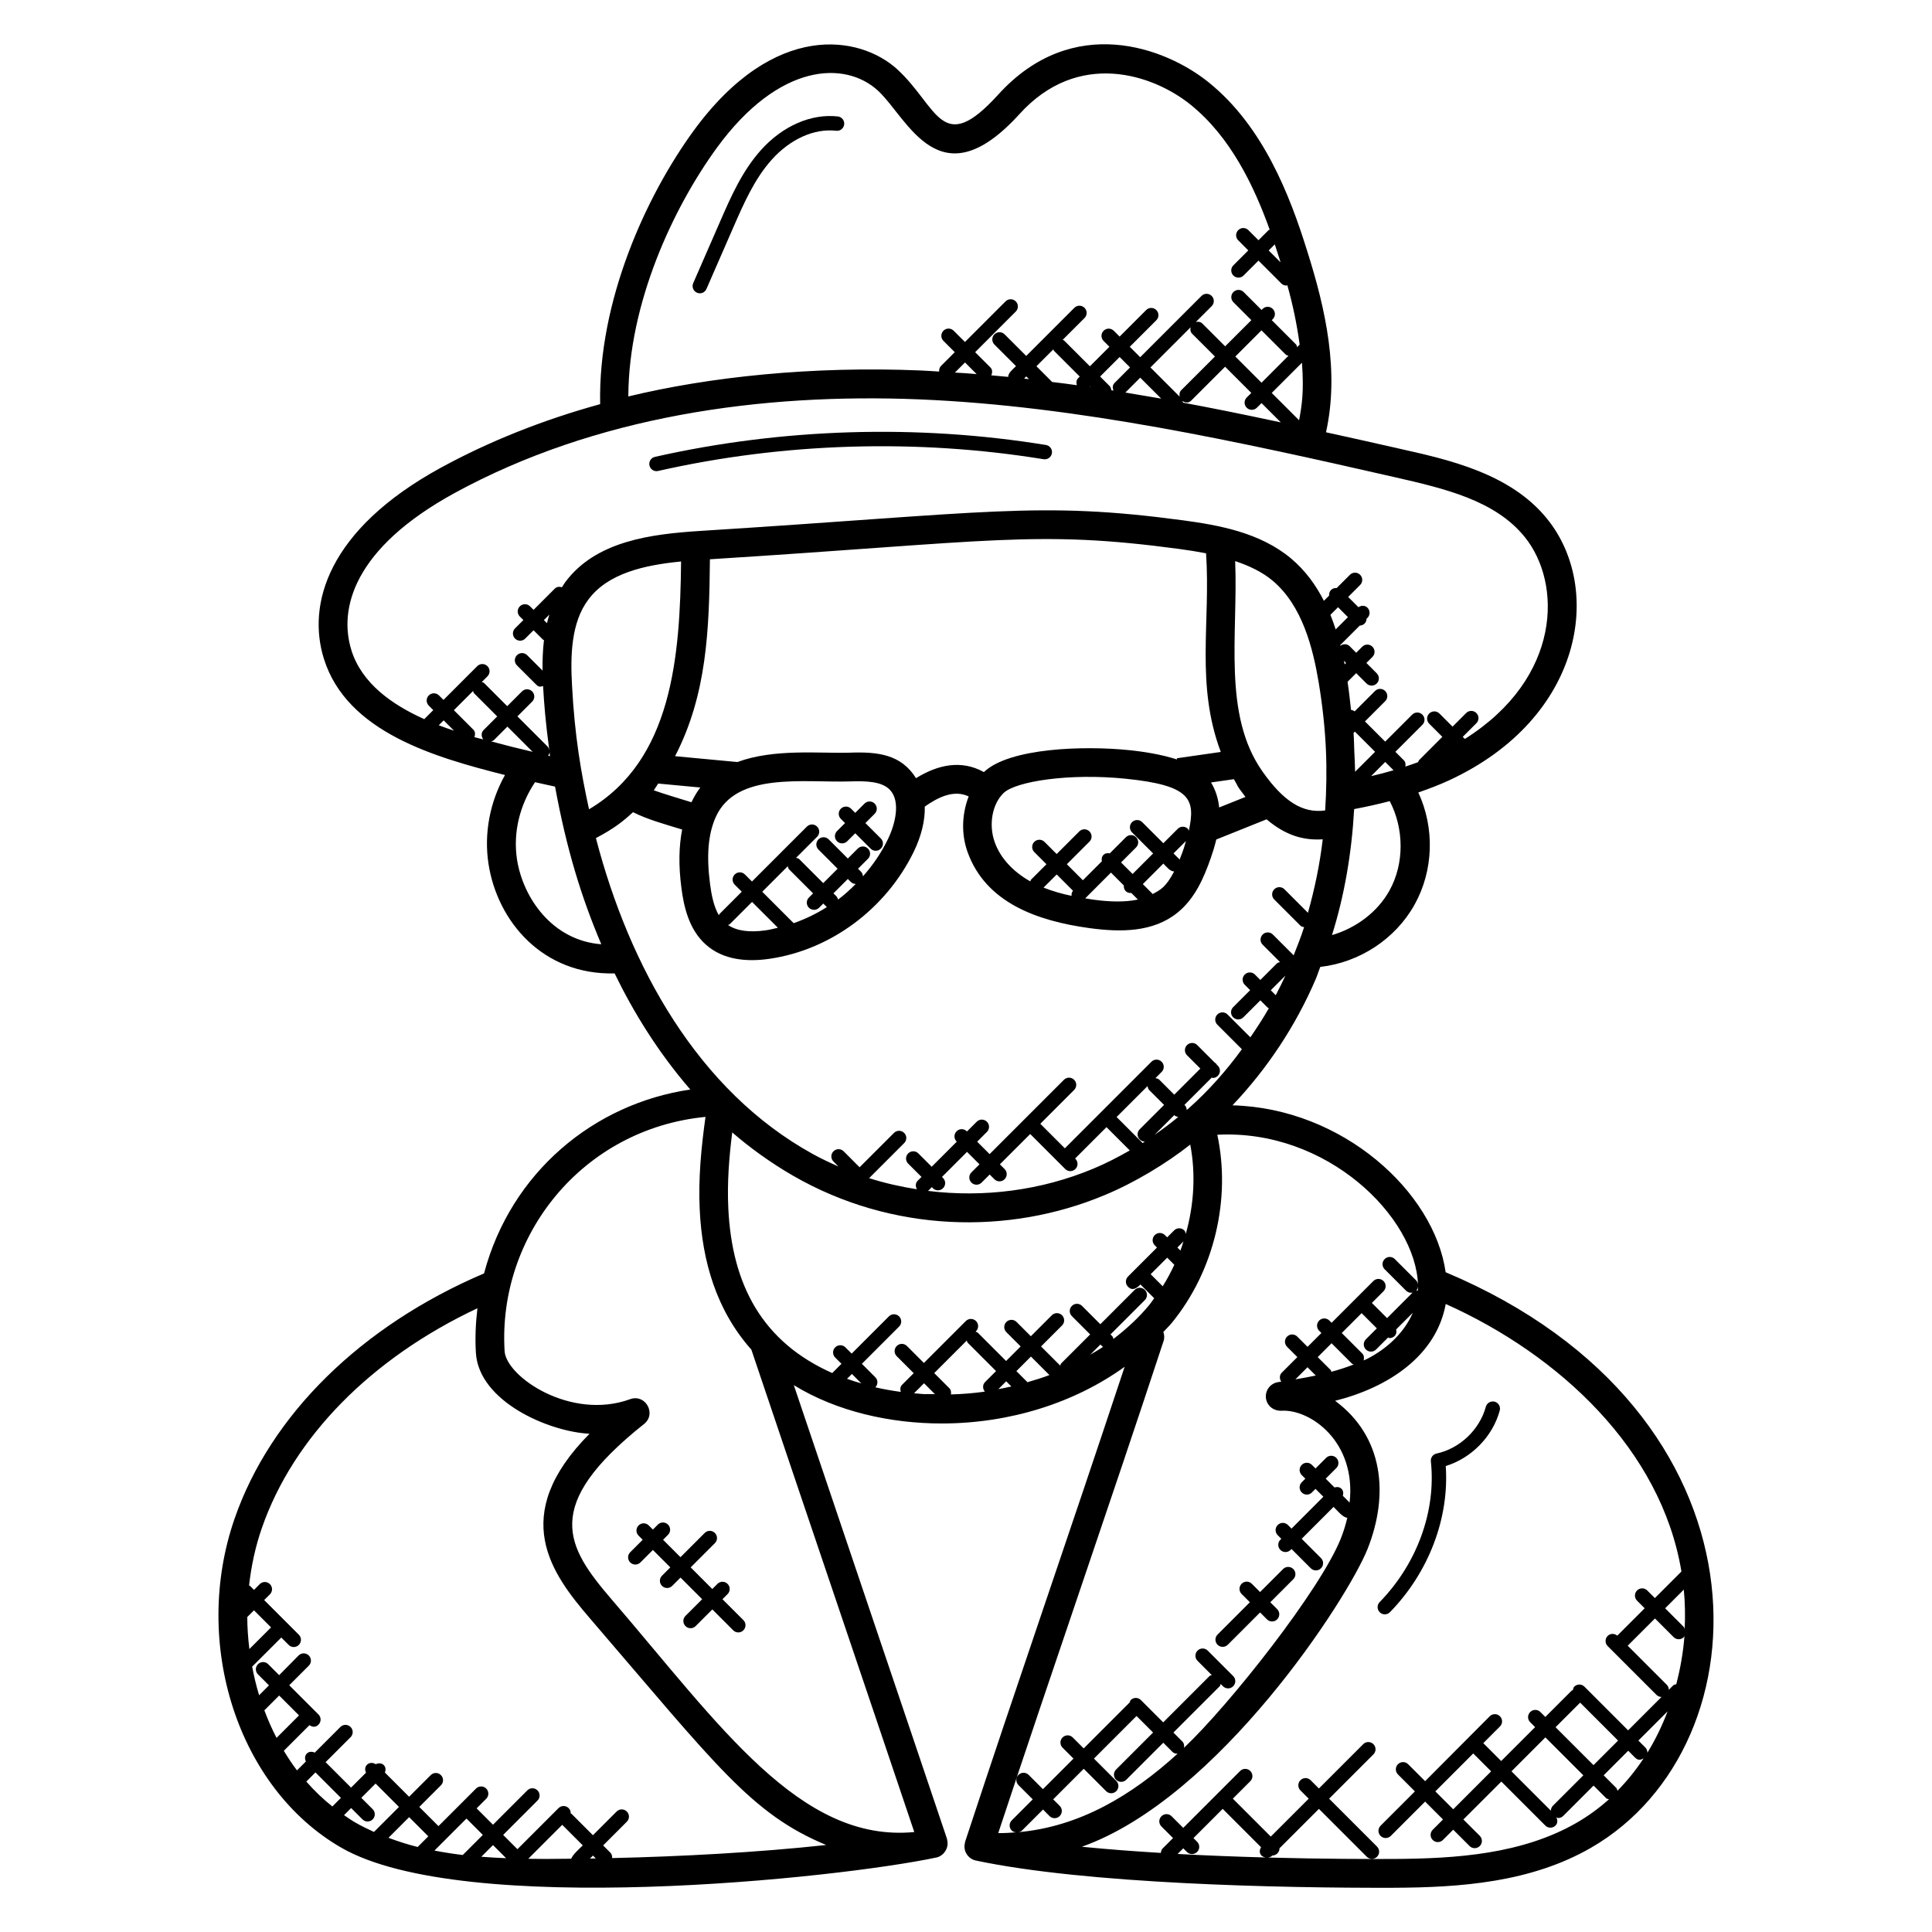 <?xml version="1.0" encoding="UTF-8"?>
<!-- Uploaded to: ICON Repo, www.svgrepo.com, Generator: ICON Repo Mixer Tools -->
<svg fill="#000000" width="800px" height="800px" version="1.1" viewBox="144 144 512 512" xmlns="http://www.w3.org/2000/svg">
 <g>
  <path d="m527.11 481.15c-3.023-21.312-27.297-43.465-56.488-44.227 9.113-9.609 16.703-20.953 22.047-33.426 0.457-1.062 0.785-2.184 1.215-3.258 10.344-1.168 19.887-7.344 24.992-16.504 5.062-9.082 5.344-20.352 0.992-29.719 2.84-0.984 5.586-2.031 8.168-3.223 35.602-16.504 40.938-50.832 25.953-69.312-9.719-12.039-26.16-15.648-38.52-18.441-6.68-1.52-13.367-3.016-20.062-4.481 3.543-16.047-0.031-32.426-5.023-48.152-4.559-14.641-11.633-32.938-26.055-44.57-11.359-9.199-36.016-18.535-55.777 3.215-15.098 16.641-15.895 3.344-26.746-6.664-9.848-9.016-32.633-13.016-54.023 16.305-12.574 17.273-25.297 45.059-24.738 72.41-15.062 4.152-29.273 9.777-42.242 16.855-30.047 16.449-35.473 36.273-30.961 50.648 6.113 19.496 29.543 26.121 47.984 30.785-3.969 7.062-5.602 15.41-4.383 23.457 2.305 15.238 14.344 29.602 33.434 29.113 4.984 10.258 11.52 20.906 20.062 30.777-25.496 3.727-47.52 21.887-54.664 48.73-32.48 13.848-56.547 37.41-66.105 64.977-11.496 33.152 0.922 71.457 28.273 87.211 32.418 18.68 131.77 8.105 157.68 2.609 0.008 0 0.016-0.008 0.023-0.008 0.023-0.008 0.039-0.008 0.062-0.008 1.824-0.418 3.391-2.481 2.777-4.719-0.023-0.07 0-0.152-0.023-0.223-13.145-39.066-23.184-68.539-40.594-120.23 11.383 7.008 25.617 10.16 39.199 10.16 17.992 0 35.184-5.441 48.473-15.023-15.559 46.922-28.25 83.227-42.289 125.91-0.023 0.062 0 0.129-0.016 0.199-0.625 2.273 0.895 4.312 2.856 4.734 29.281 6.207 80.723 7.312 110.73 7.223 17.746-0.078 36.375-1.418 52.32-10.609 47.238-27.227 49.734-115.4-38.535-152.52zm63.344 94.559c-0.09-0.184-0.078-0.398-0.23-0.551l-4.945-4.945 4.945-4.945c0.34 3.492 0.398 6.981 0.23 10.441zm-10.426 31.395-1.84-1.84 7.742-7.742c-1.465 3.856-3.246 7.543-5.359 10.969 0.012-0.5-0.156-1.004-0.543-1.387zm8.199-16.77c-0.305 0.082-0.625 0.121-0.863 0.359l-1.109 1.113c0-0.488-0.184-0.977-0.559-1.344l-10.336-10.336 7.223-7.215 4.945 4.945c0.75 0.75 1.953 0.75 2.703 0 0.113-0.113 0.09-0.281 0.176-0.418-0.328 4.398-1.09 8.711-2.18 12.895zm-91.398-82.801c-0.082-0.152-0.062-0.336-0.191-0.465l-3.434-3.426 3.672-3.672 5.426 5.426c0.129 0.129 0.312 0.105 0.465 0.191-1.93 0.754-3.906 1.41-5.938 1.945zm-4.137 0.992c-1.793 0.375-3.586 0.719-5.398 1.016l3.207-3.207zm12.312-5.84-5.426-5.426 5.266-5.266 4.031 4.031-2.902 2.902c-0.75 0.75-0.75 1.953 0 2.703 0.375 0.375 0.863 0.559 1.352 0.559s0.977-0.184 1.352-0.559l3.184-3.184c0.137 0.031 0.246 0.16 0.383 0.16 0.488 0 0.977-0.184 1.352-0.559 0.48-0.48 0.535-1.113 0.398-1.734l4.414-4.414c-2.121 4.922-6.449 9.391-12.375 12.352-0.215 0.105-0.441 0.168-0.656 0.266 0.164-0.648 0.133-1.328-0.371-1.832zm-52.875-17.816-3.191-3.191 4.383-4.383 1.887 1.887c-0.91 1.953-1.926 3.863-3.078 5.688zm4.699-9.457-0.809-0.809 1.609-1.609c-0.266 0.809-0.5 1.617-0.801 2.418zm2.598-28.078c1.488 7.746 1 15.922-1.184 23.664-0.082-0.328-0.129-0.672-0.391-0.93-0.75-0.75-1.953-0.75-2.703 0l-1.84 1.84-0.594-0.594c-0.75-0.75-1.953-0.75-2.695 0-0.75 0.75-0.75 1.953 0 2.703l0.594 0.594-7.68 7.68c-0.75 0.75-0.75 1.953 0 2.703 1.184 1.184 2.25 0.441 3.297-0.594l3.641 3.641c-0.414 0.559-0.777 1.145-1.223 1.688-2.754 3.383-6.039 6.375-9.574 9.105-0.09-0.25-0.098-0.527-0.305-0.727l-0.473-0.473 9.098-9.098c0.75-0.75 0.75-1.953 0-2.703s-1.953-0.75-2.695 0l-9.098 9.098-4.848-4.848c-0.75-0.75-1.953-0.75-2.695 0-0.75 0.75-0.75 1.953 0 2.703l4.848 4.848-7.68 7.68c-0.168 0.168-0.152 0.398-0.246 0.594l-5.09-5.09 5.559-5.559c0.75-0.75 0.75-1.953 0-2.703s-1.953-0.75-2.703 0l-5.559 5.559-3.785-3.785c-0.75-0.75-1.953-0.75-2.703 0s-0.75 1.953 0 2.703l3.785 3.785-3.856 3.856-7.504-7.504c-0.168-0.16-0.398-0.152-0.594-0.246l0.121-0.129c0.75-0.75 0.75-1.953 0-2.703s-1.953-0.75-2.703 0l-11.105 11.105-4.496-4.496c-0.75-0.75-1.953-0.75-2.703 0s-0.75 1.953 0 2.703l4.496 4.496-3.078 3.078c-0.52 0.52-0.543 1.23-0.336 1.887-2.305-0.312-4.559-0.703-6.742-1.215 0.719-0.75 0.727-1.93-0.016-2.672l-3.559-3.559 9.863-9.863c0.75-0.75 0.75-1.953 0-2.703s-1.953-0.75-2.703 0l-9.863 9.863-1.664-1.656c-0.75-0.75-1.953-0.75-2.703 0s-0.75 1.953 0 2.703l1.664 1.656-2.449 2.449c-18.48-8.215-26.586-23.273-27.543-43.711-0.328-6.68 0.207-13.473 1.039-20.062 4.481 3.922 10.32 8.145 16.121 11.48 26.281 15.145 57.207 15.738 82.488 5.176 8.008-3.309 16.461-8.438 22.766-13.418zm-43.137 62.961-2.938-2.938 3.856-3.856 4.902 4.902c-1.891 0.73-3.852 1.312-5.82 1.891zm-4.269 1.133c-1.137 0.266-2.289 0.488-3.449 0.711l2.078-2.082zm24.07-10.641c0.078 0.078 0.191 0.055 0.273 0.113-1.098 0.754-2.289 1.418-3.449 2.113l2.703-2.703zm-63.832 9.824c-1.289-0.375-2.566-0.762-3.793-1.215l1.289-1.289zm18.953-51.727c0.75 0.75 1.953 0.75 2.703 0s0.75-1.953 0-2.703l-0.281-0.281 6.641-6.641 3.297 3.297-2.137 2.137c-0.75 0.75-0.75 1.953 0 2.703s1.953 0.75 2.703 0l2.137-2.137 1.246 1.246c0.75 0.75 1.953 0.75 2.703 0s0.75-1.953 0-2.703l-1.246-1.246 8.039-8.031 9.273 9.273c0.75 0.75 1.953 0.75 2.703 0s0.75-1.953 0-2.703l-0.078-0.078 8.312-8.312 6.176 6.176c-3.137 1.785-6.328 3.441-9.617 4.809-13.906 5.816-29.098 7.734-43.84 5.914l1.008-1.008zm56.902-27.066c0.062 0.375 0.145 0.754 0.434 1.047l3.945 3.945-6.457 6.457c-0.75 0.75-0.75 1.953 0 2.703 0.375 0.375 0.863 0.559 1.352 0.559-0.199 0.129-0.391 0.266-0.582 0.391l-6.894-6.902zm7.184 7.793c0.258 0.258 0.609 0.312 0.945 0.391-2.047 1.688-4.137 3.266-6.281 4.746l5.238-5.238zm3.777-1.934c-0.184 0.168-0.383 0.305-0.574 0.465-0.031-0.441-0.168-0.895-0.512-1.238l-0.098-0.098 7.238-7.238c0.09 0.016 0.16 0.105 0.25 0.105 0.488 0 0.977-0.184 1.352-0.559 0.75-0.75 0.75-1.953 0-2.703l-0.414-0.414c-0.055-0.07-0.031-0.168-0.09-0.23-0.062-0.062-0.16-0.047-0.23-0.09l-4.719-4.719c-0.75-0.75-1.953-0.75-2.703 0s-0.75 1.953 0 2.703l3.527 3.527-6.914 6.914-3.945-3.945c-0.289-0.289-0.672-0.367-1.047-0.434l1.648-1.648c0.75-0.75 0.75-1.953 0-2.703s-1.953-0.75-2.703 0l-22.945 22.945-6.504-6.504 8.961-8.961c0.75-0.75 0.75-1.953 0-2.695-0.75-0.75-1.953-0.75-2.703 0l-19.695 19.695-3.297-3.297 2.582-2.582c0.75-0.75 0.75-1.953 0-2.703s-1.953-0.75-2.703 0l-2.582 2.582-0.047-0.047c-0.75-0.75-1.953-0.75-2.703 0s-0.75 1.953 0 2.703l0.047 0.047-6.641 6.641-3.535-3.527c-0.75-0.75-1.953-0.75-2.703 0s-0.75 1.953 0 2.703l3.535 3.527-1.023 1.023c-0.625 0.617-0.602 1.527-0.184 2.25-4.273-0.68-8.504-1.617-12.633-2.938-0.008-0.016-0.008-0.031-0.016-0.039l9.266-9.266c0.75-0.75 0.75-1.953 0-2.695-0.75-0.75-1.953-0.75-2.703 0l-9.113 9.105-4.223-4.231c-0.75-0.75-1.953-0.75-2.703 0s-0.75 1.953 0 2.703l1.32 1.32c-2.266-1-4.512-2.047-6.711-3.258-30.535-16.785-48.723-49.801-57.562-83.77 4.871-2.574 7.152-4.398 9.832-6.863 4.07 2.023 8.391 3.168 13.023 4.594-0.863 4.434-0.977 9.426-0.207 15.41 0.633 4.922 1.961 11.098 6.535 15.129 4.559 4.031 10.801 4.602 16.863 3.711 16.152-2.352 30.762-13.191 38.145-28.281 2.07-4.238 3.055-8.359 2.961-12.047 3.535-2.488 7.719-4.559 11.633-2.695-1.75 4.551-2.047 9.855-0.289 14.742 4.809 13.383 18.352 18.266 32.441 20.176 8.176 1.098 16.727 1.098 23.16-4.09 4.633-3.734 7-9.199 8.871-14.559 0.512-1.465 1.023-3.113 1.441-4.856l13.328-5.344c5.098 4.328 9.848 5.625 14.879 5.297-0.793 6.742-2.16 13.207-3.922 19.473l-6.223-6.231c-0.75-0.75-1.953-0.75-2.703 0s-0.75 1.953 0 2.703l6.945 6.945c0.266 0.266 0.625 0.32 0.961 0.398-0.809 2.551-1.793 5-2.762 7.457l-5.512-5.512c-0.75-0.75-1.953-0.75-2.703 0s-0.75 1.953 0 2.703l4.602 4.602c-0.281 0.09-0.594 0.113-0.824 0.344l-4.391 4.391-1.434-1.434c-0.75-0.75-1.953-0.75-2.703 0s-0.75 1.953 0 2.703l1.434 1.434-4.504 4.504c-0.75 0.75-0.75 1.953 0 2.695 0.75 0.75 1.953 0.75 2.703 0l4.504-4.504 1.945 1.945c0.09 0.082 0.223 0.062 0.32 0.129-1.512 2.664-3.191 5.215-4.91 7.727l-6.047-6.047c-0.75-0.75-1.953-0.75-2.703 0s-0.75 1.953 0 2.703l6.504 6.504c-4.156 5.715-8.852 10.996-14.043 15.613zm-169.33-93.289c-0.168-0.039-0.328-0.09-0.488-0.121 0.207-0.289 0.359-0.594 0.391-0.93 0.035 0.352 0.043 0.703 0.098 1.051zm-0.789-35.234-0.824-0.824 1.449-1.449c-0.227 0.754-0.449 1.512-0.625 2.273zm167.63-19.664c2.289 0.312 4.656 0.68 7.031 1.137 1.238 18.328-2.824 34.727 3.902 52.648l-11.648 1.672 0.047 0.32c-4.023-1.305-8.656-2.062-12.711-2.473-11.734-1.207-31.656-0.656-38.457 5.801-0.008 0-0.008 0.008-0.008 0.016-6.016-3.344-12.23-1.945-17.992 1.609-3.969-6.328-10.113-7.031-17.633-6.754-8.121 0.23-19.984-1.113-29.703 2.481l-16.516-1.551c8.441-16.336 9.039-33.402 9.238-52.184 75.281-4.738 86.387-7.828 124.45-2.723zm42.008 15.426 2.625 2.633-3.25 3.25c-0.418-1.289-0.879-2.582-1.398-3.863zm8.754 44.773 3.754-3.762 2.199 2.199c-1.898 0.555-3.883 1.082-5.953 1.562zm-4.234-1.168c-0.016-1.75-0.129-3.519-0.207-5.273-0.07-1.586-0.07-3.152-0.184-4.746-0.008-0.09-0.008-0.191-0.008-0.281l0.336-0.336 5.359 5.352zm-2.766-28.457c-0.062-0.312-0.129-0.633-0.199-0.945l0.574 0.574zm-6.879 4.816c2.137 12.945 2.383 23.168 1.711 33.895-5.938 0.832-11.039-2.391-16.617-10.328-10.617-15.082-6.441-36.215-7.231-55.754 3.625 1.223 7.078 2.801 9.938 5.199 7.894 6.644 10.676 17.918 12.199 26.988zm-26.379 33.105c-0.223-2.281-0.895-4.527-2.152-6.625l6.055-0.871c1.359 2.246 0.328 1.145 3.07 4.703zm-39.105 23.426c-2.504-0.512-5.008-1.223-7.434-2.184l3.488-3.488 4.312 4.312c-0.324 0.414-0.438 0.871-0.367 1.359zm10.426-6.168 3.414 3.414c-0.09 1.145 0.68 2.098 1.992 1.992l1.742 1.742c-3.672 0.77-7.777 0.566-11.633 0.047-0.754-0.098-1.551-0.238-2.336-0.359zm11.031 5.703c-0.031-0.031-0.016-0.082-0.047-0.113l-2.535-2.535 5.441-5.441c0.879 0.879 1.762 2.07 2.863 2.09-2.25 4.246-3.641 4.871-5.723 6zm7.152-9.113c-0.031-0.039-0.016-0.09-0.055-0.129l-1.543-1.543 3.281-3.281c-0.199 0.664-0.32 1.25-0.566 1.961-0.348 1.008-0.723 2.008-1.117 2.992zm2.449-7.633c-0.09-0.184-0.078-0.398-0.23-0.551-0.75-0.75-1.953-0.75-2.703 0l-3.816 3.816-5.594-5.586c-0.75-0.75-1.953-0.75-2.703 0s-0.75 1.953 0 2.703l5.594 5.586-5.441 5.441-3.055-3.055 3.977-3.977c0.75-0.75 0.75-1.953 0-2.703s-1.953-0.75-2.695 0l-4.273 4.273c-0.602-0.113-1.223-0.047-1.68 0.418-0.465 0.465-0.535 1.082-0.418 1.68l-5.031 5.031-4.246-4.246 5.992-5.992c0.75-0.75 0.75-1.953 0-2.703s-1.953-0.75-2.703 0l-5.992 5.992-3.223-3.223c-0.75-0.75-1.953-0.75-2.703 0s-0.75 1.953 0 2.703l3.223 3.223-4.07 4.07c-0.129 0.129-0.113 0.32-0.199 0.48-4.574-2.566-7.938-6.184-9.426-10.352-1.688-4.68-0.688-10.191 2.375-13.105 3.176-3.023 17.266-5.297 32.41-3.742 17.16 1.762 18.457 5.379 16.633 13.816zm-104.72 24.449s0-0.008-0.008-0.016l-8.312-8.312 6.769-6.769c0.082 0.297 0.113 0.609 0.352 0.848l6.352 6.352-1.105 1.105c-0.75 0.75-0.75 1.953 0 2.695 0.75 0.75 1.953 0.75 2.703 0l1.105-1.105 0.945 0.945c-2.777 1.762-5.727 3.18-8.801 4.258zm-4.176 1.211c-1.078 0.25-2.144 0.535-3.238 0.688-4.414 0.625-7.742 0.121-9.984-1.418 0.145-0.082 0.32-0.062 0.441-0.184l5.93-5.93zm15.969-7.473c-0.344-0.863-0.434-0.84-1.246-1.641l3.816-3.816 0.785 0.785c0.367 0.367 0.84 0.535 1.312 0.543-1.469 1.48-3.012 2.879-4.668 4.129zm6.574-6.144c-0.031-0.441-0.168-0.895-0.512-1.23l-0.793-0.793 2.633-2.633c0.75-0.75 0.75-1.953 0-2.703s-1.953-0.75-2.703 0l-2.633 2.633-5.082-5.082c-0.75-0.75-1.953-0.75-2.703 0s-0.75 1.953 0 2.703l5.082 5.082-3.816 3.816-6.352-6.352c-0.238-0.238-0.551-0.258-0.848-0.352l5.574-5.574c0.75-0.75 0.75-1.953 0-2.703s-1.953-0.75-2.703 0l-14.551 14.551-1.871-1.863c-0.75-0.75-1.953-0.75-2.703 0s-0.75 1.953 0 2.703l1.871 1.863-5.93 5.93c-0.09 0.09-0.07 0.23-0.137 0.336-1.406-2.414-1.992-5.594-2.344-8.312-0.984-7.566-0.504-13.199 1.496-17.703 5.398-12.113 23.258-9.082 35.68-9.48 4.144-0.113 8.406-0.062 10.574 2.328 2.75 3.031 1.375 8.922-0.641 13.039-1.738 3.598-3.996 6.859-6.59 9.797zm-45.457-19.641c-2.207-0.68-7.969-2.418-9.984-3.168 0.426-0.551 0.762-1.215 1.176-1.785l11.168 1.047c-0.902 1.129-1.652 2.496-2.359 3.906zm-27.133 1.863c-2.137-9.711-3.809-19.52-4.504-32.746-0.449-7.848-0.289-16.703 4.32-22.824 5.191-7 14.902-9.152 24.578-10.098-0.277 25.285-2.356 52.613-24.395 65.668zm185.54 42.055c0-0.023-0.031-0.047-0.031-0.078 0.031 0 0.047-0.031 0.078-0.031-0.008 0.023-0.016 0.047-0.023 0.07-0.012 0.016-0.02 0.031-0.023 0.039zm-3.559 7.219-1.312-1.312 3.879-3.879c-0.805 1.758-1.68 3.473-2.566 5.191zm30.129-27.715c-3.191 5.734-8.895 9.938-15.223 11.785 3.297-10.48 5.215-21.68 5.879-33.395 3.336-0.625 6.481-1.336 9.434-2.106 3.789 7.285 3.91 16.531-0.09 23.715zm-54.672-129.31c-0.023-0.168-0.129-0.312-0.199-0.473 0.93 0.641 1.75 0.52 2.391-0.129l8.938-8.93 6.945 6.945-1.223 1.223c-0.75 0.75-0.75 1.953 0 2.695 0.75 0.75 1.953 0.75 2.703 0l1.223-1.223 5.121 5.113c-11.953-2.559-18.875-3.91-25.898-5.223zm-60.48-7.977 2.68-2.68 3.078 3.078c-5.199-0.422-0.977-0.078-5.758-0.398zm26.086-6.16c0.078 0.113 0.055 0.258 0.152 0.367l6.848 6.848-0.418 0.418c-0.52 0.52-0.543 1.223-0.344 1.871-4.586-0.641-2.231-0.305-6.543-0.848l-4.176-4.176zm36.785-4.137 6.047 6.039-8.938 8.93c-0.473 0.473-0.535 1.105-0.406 1.719l-7.754-7.754 10.648-10.648c-0.133 0.613-0.07 1.238 0.402 1.715zm-8.199 17.195c-0.176-0.031-9.496-1.609-9.496-1.609l3.938-3.945zm-12.367-4.144c-0.559 0.559-0.559 1.328-0.281 2.016-0.184-0.031-0.375-0.055-0.566-0.082-0.055-0.406-0.152-0.816-0.465-1.129l-2.512-2.512 5.176-5.176 2.762 2.762zm-6.394 1.125c-0.078-0.008-0.145-0.023-0.223-0.031l0.09-0.09zm-16.277-2.133c-0.434-0.047-0.863-0.113-1.289-0.16l0.566-0.566zm71.582 10.895-7.25-7.25 8.008-8.008c0.547 7.516 0.02 11.082-0.758 15.258zm-9.957-9.953-6.945-6.945 6.938-6.938 6.418 6.418c0.207 0.207 0.48 0.215 0.734 0.305zm4.797-32.727c0.082 0.258 0.16 0.551 0.246 0.816l-3.144-3.144 1.617-1.617c0.441 1.328 0.883 2.664 1.281 3.945zm-149.15-29.52c16.512-22.625 34.008-23.121 42.688-15.176 7.953 7.336 16.25 29.664 37.57 6.176 15.504-17.09 35.312-10.512 45.32-2.414 10.465 8.441 16.688 21.258 20.938 33.098-0.09 0.062-0.207 0.039-0.289 0.121l-2.68 2.68-2.672-2.672c-0.75-0.75-1.953-0.75-2.695 0-0.75 0.75-0.75 1.953 0 2.695l2.664 2.672-3.953 3.953c-0.75 0.75-0.75 1.953 0 2.703 0.375 0.375 0.863 0.559 1.352 0.559 0.488 0 0.977-0.184 1.352-0.559l3.953-3.953 6.055 6.055c0.375 0.375 0.863 0.559 1.352 0.559 0.082 0 0.152-0.082 0.238-0.098 1.406 4.992 2.535 10.289 3.266 15.746l-0.672 0.672c-0.09-0.25-0.098-0.535-0.305-0.734l-6.418-6.418 0.273-0.273c0.75-0.75 0.75-1.953 0-2.703s-1.953-0.75-2.703 0l-0.273 0.273-4.754-4.754c-0.75-0.75-1.953-0.75-2.703 0s-0.75 1.953 0 2.703l4.754 4.754-6.945 6.938-6.047-6.047c-0.473-0.473-1.105-0.535-1.711-0.414l4.191-4.191c0.75-0.75 0.75-1.953 0-2.703s-1.953-0.75-2.703 0l-16.238 16.238-2.762-2.762 7.031-7.031c0.75-0.75 0.75-1.953 0-2.703s-1.953-0.75-2.695 0l-7.031 7.031-1.543-1.543c-0.75-0.75-1.953-0.75-2.703 0s-0.75 1.953 0 2.695l1.543 1.543-5.176 5.176-6.848-6.848c-0.098-0.098-0.25-0.078-0.367-0.152l5.793-5.793c0.75-0.75 0.75-1.953 0-2.703s-1.953-0.75-2.695 0l-12.754 12.754-5.727-5.727c-0.75-0.75-1.953-0.75-2.703 0s-0.75 1.953 0 2.703l5.727 5.727c-0.871 0.871-2.062 1.75-2.082 2.848-1.488-0.152-2.984-0.273-4.481-0.414 0.328-0.703 0.344-1.527-0.246-2.113l-4.023-4.023 10.762-10.762c0.75-0.75 0.75-1.953 0-2.703s-1.953-0.75-2.703 0l-10.762 10.762-2.992-2.984c-0.75-0.75-1.953-0.75-2.703 0s-0.75 1.953 0 2.695l2.992 2.992-3.633 3.633c-0.414 0.414-0.543 0.961-0.496 1.504-1.586-0.082-3.168-0.215-4.754-0.281-29.066-1.23-56.305 1.727-77.625 6.879 0.094-24.82 11.91-50.02 23.453-65.883zm-96.832 133.14c-3.406-10.848 0.418-26.938 27.344-41.664 37.266-20.344 81.098-26.551 123.36-24.809 42.066 1.77 84.648 11.25 125.95 20.648 13.023 2.984 26.434 6.09 34.273 15.801 9.93 12.242 9.84 37.32-15.855 53.535l-0.559-0.559 3.609-3.609c0.75-0.75 0.75-1.953 0-2.703s-1.953-0.75-2.703 0l-3.609 3.609-3.481-3.481c-0.75-0.75-1.953-0.75-2.703 0s-0.75 1.953 0 2.703l3.481 3.481-6.207 6.215c-0.137 0.137-0.113 0.328-0.207 0.488-1.09 0.414-2.246 0.793-3.391 1.176 0.113-0.602 0.047-1.223-0.418-1.688l-2.223-2.223 7.152-7.152c0.75-0.75 0.75-1.953 0-2.703s-1.953-0.75-2.703 0l-7.152 7.152-5.359-5.352 5.359-5.359c0.75-0.75 0.75-1.953 0-2.703s-1.953-0.75-2.695 0l-5.406 5.406c-0.281-0.238-0.609-0.352-0.953-0.398-0.281-2.481-0.527-4.961-0.918-7.449l2.289-2.289 2.742 2.742c0.375 0.375 0.863 0.559 1.352 0.559 0.488 0 0.977-0.184 1.352-0.559 0.75-0.75 0.75-1.953 0-2.703l-2.742-2.742 1.602-1.602c0.75-0.75 0.75-1.953 0-2.703s-1.953-0.75-2.703 0l-1.602 1.602-1.75-1.75c-0.672-0.672-1.695-0.648-2.441-0.105-0.016-0.055-0.031-0.105-0.047-0.16l5.184-5.184c0.457-0.023 0.922-0.176 1.273-0.527 0.352-0.352 0.512-0.809 0.527-1.273l0.238-0.238c0.75-0.75 0.75-1.953 0-2.703-0.664-0.664-1.648-0.633-2.391-0.129l-2.719-2.719 3.168-3.168c0.75-0.75 0.75-1.953 0-2.703s-1.953-0.75-2.703 0l-3.519 3.519c-0.543-0.047-1.078 0.09-1.488 0.504-0.414 0.414-0.543 0.953-0.504 1.488l-1.383 1.383c-2.121-4.152-4.91-8.023-8.68-11.199-8.215-6.879-19.062-8.832-28.586-10.121-38.48-5.152-51.105-2.039-128.02 2.801-13.055 0.84-27.664 2.648-35.785 13.602-0.32 0.426-0.566 0.887-0.855 1.328-0.656-0.199-1.359-0.176-1.879 0.344l-5.641 5.641-0.938-0.93c-0.75-0.75-1.953-0.75-2.703 0s-0.75 1.953 0 2.703l0.938 0.93-2.207 2.207c-0.75 0.75-0.75 1.953 0 2.703s1.953 0.75 2.695 0l2.207-2.207 2.512 2.504c0.07 0.07 0.176 0.047 0.25 0.105-0.312 2.703-0.418 5.418-0.375 8.082l-4.078-4.078c-0.75-0.75-1.953-0.75-2.703 0s-0.75 1.953 0 2.703l5.106 5.098c0.727 0.727 1.152 0.543 1.816 0.367 0.273 4.856 0.633 9.246 1.586 16.551 0.023 0.199 0.031 0.391 0.055 0.586-0.055-0.398-0.152-0.801-0.457-1.113l-7.984-7.984 3.91-3.91c0.75-0.75 0.75-1.953 0-2.703s-1.953-0.75-2.703 0l-3.91 3.91-6.144-6.144c-0.168-0.168-0.398-0.16-0.602-0.25l1.504-1.504c0.75-0.75 0.75-1.953 0-2.703s-1.953-0.75-2.703 0l-8.945 8.945-1.191-1.191c-0.75-0.75-1.953-0.75-2.703 0s-0.75 1.953 0 2.703l1.191 1.191-2.391 2.391c-8.547-3.832-16.555-9.48-19.312-18.258zm48.016 26.922c-3.68-0.863-7.359-1.777-11.023-2.777 0.25-0.09 0.535-0.098 0.742-0.305l3.602-3.602zm-23.57-8.34 2.734 2.734c-1.336-0.449-2.68-0.91-4.039-1.434zm8.145 4.434c0.258-0.68 0.25-1.434-0.297-1.984l-5.144-5.144 5.09-5.09c0.09 0.207 0.082 0.434 0.25 0.602l6.144 6.144-3.602 3.602c-0.688 0.688-0.664 1.742-0.082 2.488-0.68-0.191-1.359-0.32-2.039-0.512-0.105-0.039-0.223-0.074-0.32-0.105zm11.281 32.367c-1.082-7.121 0.785-14.465 4.793-20.418 1.77 0.398 3.535 0.801 5.297 1.168 3.078 16.688 6.953 29.273 12.258 41.785-12.996-0.98-20.797-12.355-22.348-22.535zm-10.48 119c-0.465 3.91-0.648 7.863-0.406 11.824 0.777 12.801 19.121 20.871 30.113 21.434-21.617 21.785-10.016 37.145 0.199 49.031 33.395 38.848 42.641 51.688 62.52 59.953-18.344 1.992-38.641 3.055-56.723 3.465 0.039-0.535-0.098-1.07-0.512-1.473l-1.879-1.879 6.281-6.281c0.75-0.75 0.75-1.953 0-2.703s-1.953-0.75-2.703 0l-6.281 6.281-5.688-5.688c-0.055-0.055-0.137-0.039-0.199-0.082 0.016-0.512-0.145-1.016-0.535-1.406-0.75-0.75-1.953-0.75-2.703 0l-10.879 10.879-3.785-3.785 9.098-9.098c0.75-0.75 0.75-1.953 0-2.703s-1.953-0.75-2.695 0l-9.098 9.098-4.336-4.336 2.543-2.543c0.75-0.75 0.75-1.953 0-2.703s-1.953-0.75-2.703 0l-9.953 9.953-5.082-5.082 5.734-5.734c0.75-0.75 0.75-1.953 0-2.703s-1.953-0.75-2.703 0l-5.734 5.734-6.406-6.406c0.25-0.68 0.25-1.434-0.297-1.977-0.586-0.586-1.418-0.574-2.129-0.238-0.742-0.473-1.695-0.496-2.336 0.152-0.582 0.582-0.574 1.398-0.25 2.098l-3.961 3.953-6.746-6.746 6.617-6.617c0.75-0.75 0.75-1.953 0-2.703s-1.953-0.75-2.703 0l-6.793 6.793c-0.703-0.32-1.52-0.328-2.098 0.25-0.582 0.582-0.574 1.398-0.25 2.098l-2.359 2.359c-1.25-1.648-2.406-3.398-3.488-5.191l6.793-6.793c0.938 0.641 1.75 0.512 2.391-0.129 0.75-0.75 0.75-1.953 0-2.703l-7.746-7.746 5.184-5.184c0.75-0.75 0.75-1.953 0-2.703s-1.953-0.75-2.703 0l-5.152 5.215-2.91-2.91c-0.75-0.75-1.953-0.75-2.703 0s-0.75 1.953 0 2.703l2.914 2.91-2.617 2.617c-0.754-2.473-1.352-5.008-1.84-7.578l7.719-7.711 1.953 1.953c0.75 0.75 1.953 0.75 2.695 0 0.75-0.75 0.75-1.953 0-2.703l-9.184-9.184 1.52-1.52c0.75-0.75 0.75-1.953 0-2.703s-1.953-0.75-2.695 0l-1.52 1.531-1.062-1.062c-0.07-0.07-0.176-0.047-0.246-0.098 0.574-5.129 1.656-10.242 3.391-15.238 8.383-24.168 29.082-45.043 57.129-58.242zm31.367 145.8c-0.504 0.008-1.031 0.023-1.535 0.031l0.785-0.785zm-42.758-2.078 8.488-8.488 4.336 4.336-5.32 5.32c-2.523-0.297-5.027-0.695-7.504-1.168zm-12.18-3.387 5.473-5.473 5.082 5.082-2.824 2.824c-2.633-0.656-5.207-1.488-7.731-2.434zm27.699 1.93 3.473 3.473c-2.191-0.082-4.375-0.215-6.566-0.383zm-60.594-35.711 3.922-3.922 5.266 5.266-5.953 5.953c-1.227-2.34-2.289-4.785-3.234-7.297zm-4.527-24.73 1.777-1.777 4.527 4.527-5.746 5.738c-0.344-2.801-0.551-5.633-0.559-8.488zm15.648 43.609 2.426-2.426 6.746 6.746-2.277 2.281c-2.481-1.984-4.785-4.184-6.894-6.602zm9.992 8.902 1.887-1.887 3.008 3.008c0.75 0.75 1.953 0.75 2.695 0 0.75-0.75 0.75-1.953 0-2.703l-3.008-3.008 3.785-3.785 6.191 6.191-6.609 6.617s0 0.008-0.008 0.016c-1.641-0.75-3.266-1.535-4.848-2.441-1.07-0.613-2.078-1.316-3.094-2.008zm48.824 11.562 9-9 5.449 5.449c-0.84 0.832-2.734 2.504-3.062 3.535-7.637 0.078-6.754 0.078-11.387 0.016zm102.3-7.09c-30.242 2.922-51.52-28.266-80.082-61.504-12.152-14.137-18.855-24.906 8.473-46.633 3.367-2.688 0.375-8.039-3.68-6.578-15.777 5.742-32.863-5.953-33.281-12.734-1.855-30.562 20.57-58.891 53.242-62.074-1.105 7.914-1.938 16.215-1.535 24.535 0.641 13.727 4.441 26.762 13.695 37.152 0.008 0.016 0 0.023 0.008 0.039 13.793 40.973 29.434 87.012 43.16 127.8zm-0.062-116.28 2.648-2.648 2.887 2.887c-4.281-0.094-1.07 0.156-5.535-0.238zm9.766 0.312c0.105-0.594 0.031-1.207-0.426-1.664l-3.992-3.992 8.633-8.633c0.09 0.199 0.082 0.426 0.246 0.594l7.504 7.504-2.902 2.902c-0.703 0.703-0.688 1.793-0.062 2.543-2.957 0.418-5.965 0.66-9 0.746zm56.371-14.176c0.266-0.809 0.184-1.625-0.07-2.383 0.75-0.824 1.582-1.586 2.281-2.457 11.242-13.77 15.664-32.77 12.023-49.801 29.105-1.527 52.602 21.77 53.184 39.777-0.047-0.418-0.16-0.848-0.48-1.168l-5.664-5.664c-0.75-0.75-1.953-0.75-2.695 0-0.75 0.75-0.75 1.953 0 2.703l5.664 5.664c0.375 0.375 0.863 0.559 1.352 0.559s0.977-0.184 1.352-0.559c0.312-0.312 0.418-0.727 0.465-1.129 0.008 0.367-0.023 0.727-0.039 1.09-0.496-0.008-1 0.168-1.383 0.551l-6.769 6.769-4.031-4.031 3.09-3.09c0.75-0.75 0.75-1.953 0-2.703s-1.953-0.75-2.695 0l-11.062 11.062-0.594-0.594c-0.75-0.75-1.953-0.75-2.703 0s-0.75 1.953 0 2.703l0.594 0.594-3.672 3.672-2.723-2.719c-0.75-0.75-1.953-0.75-2.703 0s-0.75 1.953 0 2.703l2.727 2.727-4.137 4.137c-0.656 0.656-0.633 1.625-0.137 2.367-0.281 0.047-0.566 0.09-0.848 0.137-2.016 0.312-3.434 2.152-3.215 4.184 0.223 2.031 1.961 3.441 4.039 3.398 7.633-0.512 19.961 8.098 18.145 24.336l-1.801-1.801c0.191-0.648 0.16-1.344-0.352-1.855-0.512-0.512-1.207-0.543-1.855-0.352l-2.328-2.328 2.809-2.809c0.75-0.75 0.75-1.953 0-2.703s-1.953-0.75-2.703 0l-2.809 2.809-0.953-0.953c-0.75-0.75-1.953-0.75-2.695 0-0.75 0.75-0.75 1.953 0 2.703l0.953 0.953-0.953 0.953c-0.75 0.75-0.75 1.953 0 2.703s1.953 0.75 2.695 0l0.953-0.953 2.078 2.082-8.438 8.445-0.953-0.953c-0.75-0.75-1.953-0.75-2.703 0s-0.75 1.953 0 2.703l0.953 0.953-0.246 0.246c-0.75 0.75-0.75 1.953 0 2.703s1.953 0.75 2.703 0l0.246-0.246 5.113 5.113c0.75 0.75 1.953 0.75 2.695 0 0.75-0.75 0.75-1.953 0-2.703l-5.113-5.113 8.457-8.457c0.902 0.902 2.473 2.84 3.633 2.879-0.418 1.785-0.961 3.594-1.68 5.414-5.344 13.512-29.402 44.031-41.602 55.555 0.105-0.594 0.031-1.207-0.426-1.664l-2.375-2.383 12.281-12.281c0.16-0.16 0.152-0.398 0.246-0.594l0.609 0.609c0.75 0.75 1.953 0.75 2.703 0s0.75-1.953 0-2.703l-6.742-6.742c-0.75-0.75-1.953-0.75-2.703 0s-0.75 1.953 0 2.703l3.777 3.785c-0.199 0.09-0.426 0.082-0.594 0.246l-12.281 12.281-5.91-5.914c-0.75-0.75-1.953-0.75-2.703 0-0.168 0.168-0.16 0.406-0.25 0.609l-12.207 12.207-2.902-2.902c-0.75-0.75-1.953-0.75-2.703 0s-0.75 1.953 0 2.703l2.902 2.902-8.098 8.098-3.785-3.785c-0.75-0.75-1.953-0.75-2.703 0s-0.75 1.953 0 2.703l3.785 3.785-5.559 5.559c-0.75 0.75-0.75 1.953 0 2.703 0.32 0.32 0.742 0.426 1.152 0.473-1.582 0.129-3.16 0.215-4.734 0.199 14.699-44.484 29.309-86.324 43.82-130.42zm-30.242 125.91c0.75 0.75 1.953 0.75 2.703 0s0.75-1.953 0-2.703l-1.727-1.727 8.098-8.098 5.922 5.922c0.75 0.75 1.953 0.75 2.703 0s0.75-1.953 0-2.703l-5.922-5.922 11.289-11.289 4.383 4.383-9.809 9.809c-0.75 0.75-0.75 1.953 0 2.703s1.953 0.75 2.703 0l9.809-9.809 2.375 2.375c0.367 0.367 0.793 0.559 1.426 0.527-12.176 11.062-25.945 19.375-42.336 20.816 0.398-0.055 0.801-0.152 1.105-0.457l5.559-5.559zm36.418 9.512c0.375 0.375 0.863 0.559 1.352 0.559s0.977-0.184 1.352-0.559c0.75-0.75 0.75-1.953 0-2.703l-0.969-0.969 7.746-7.746 10.168 10.168c-0.656 1.082-0.406 2.391 1.168 2.711-7.352-0.199-15.266-0.496-23.281-0.93l1.496-1.496zm103.28-7.734c-14.41 8.301-31.848 9.512-48.539 9.59-6.481 0.031-18.754 0.016-33.266-0.375 0.734-0.129 0.879-0.266 1.145-0.543 0.113 0.082 0.887-0.082 1.359-0.559 0.375-0.375 0.559-0.863 0.559-1.352l10.441-10.441 12.695 12.695c0.75 0.75 1.953 0.75 2.703 0s0.75-1.953 0-2.703l-12.695-12.695 11.742-11.742c0.75-0.75 0.75-1.953 0-2.703s-1.953-0.75-2.703 0l-11.742 11.742-2.191-2.191c-0.75-0.75-1.953-0.75-2.703 0s-0.75 1.953 0 2.703l2.191 2.191-10.047 10.047-10.055-10.055 4.625-4.625c0.75-0.75 0.75-1.953 0-2.703s-1.953-0.75-2.703 0l-15.07 15.07-3.078-3.078c-0.75-0.75-1.953-0.75-2.703 0s-0.75 1.953 0 2.703l3.078 3.078-2.727 2.727c-0.336 0.336-0.465 0.77-0.504 1.207-7.078-0.426-14.137-0.961-20.938-1.633 36.312-12.902 70.586-65.914 75.746-78.984 5.68-14.359 4.231-29.688-8.625-39.199 14.16-3.543 26.832-11.961 29.312-25.656 30.145 13.504 57.121 38.641 62.465 70.898l-7.039 7.039-2.016-2.016c-0.75-0.75-1.953-0.75-2.703 0s-0.75 1.953 0 2.703l2.016 2.016-7.258 7.258c-0.75-0.625-1.84-0.641-2.543 0.062-0.75 0.75-0.75 1.953 0 2.703l12.922 12.922c0.375 0.375 0.863 0.559 1.344 0.559l-8.848 8.848-11.578-11.578c-0.75-0.75-1.953-0.75-2.695 0-0.258 0.258-0.305 0.602-0.383 0.93-0.098 0.07-0.238 0.047-0.32 0.129l-6.969 6.969-1.305-1.305c-0.75-0.75-1.953-0.75-2.703 0s-0.75 1.953 0 2.695l1.305 1.305-8.992 8.984-4.742-4.742 4.414-4.414c0.75-0.75 0.75-1.953 0-2.703s-1.953-0.75-2.703 0l-17.129 17.203-4.496-4.496c-0.75-0.75-1.953-0.75-2.703 0s-0.75 1.953 0 2.703l4.496 4.496-9.098 9.098c-0.75 0.75-0.75 1.953 0 2.703s1.953 0.75 2.703 0l9.098-9.098 4.742 4.742-2.727 2.727c-0.75 0.75-0.75 1.953 0 2.703s1.953 0.75 2.703 0l2.727-2.727 4.336 4.336c0.75 0.75 1.953 0.75 2.703 0s0.75-1.953 0-2.703l-4.344-4.336 10.055-10.047 11.656 11.656c0.75 0.75 1.953 0.75 2.703 0 0.609-0.609 0.586-1.48 0.207-2.199 0.176 0.047 0.312 0.207 0.488 0.207 0.488 0 0.977-0.184 1.352-0.559l8.039-8.039 3.32 3.32c0.215 0.215 0.504 0.23 0.77 0.32-2.652 2.344-5.5 4.441-8.578 6.211zm-6.266-4.539c-0.375 0.375-0.559 0.863-0.559 1.344l-10.441-10.441 8.984-8.992 10.055 10.055zm0.68-20.785 6.512-6.512 10.055 10.055-6.512 6.504zm-21.816 6.953 4.742 4.742-10.047 10.055-4.742-4.742zm38.211 9.898c-0.09-0.273-0.105-0.574-0.328-0.785l-3.32-3.32 6.504-6.512 1.84 1.84c0.793 0.785 1.48 0.617 2.238 0.191-2.047 3.106-4.367 5.984-6.934 8.586z"/>
  <path d="m328.7 221.57c0.25 0.105 0.504 0.16 0.762 0.16 0.734 0 1.434-0.426 1.75-1.145l7.129-16.336c2.75-6.297 5.586-12.801 10.168-17.922 4.902-5.473 11.273-8.352 17.098-7.672 1.039 0.121 1.992-0.625 2.113-1.68 0.121-1.047-0.633-1.992-1.68-2.113-7.07-0.801-14.664 2.519-20.383 8.914-4.992 5.574-7.961 12.367-10.824 18.938l-7.129 16.336c-0.418 0.969 0.027 2.09 0.996 2.519z"/>
  <path d="m317.98 268.86c0.137 0 0.281-0.016 0.418-0.047 33.215-7.519 68.547-8.586 102.18-3.113 1.016 0.16 2.016-0.535 2.191-1.582 0.168-1.039-0.535-2.023-1.582-2.191-34.09-5.559-69.93-4.457-103.63 3.152-1.031 0.23-1.672 1.25-1.441 2.281 0.199 0.898 0.984 1.5 1.863 1.5z"/>
  <path d="m373.34 362.12 2.457-2.457c0.75-0.75 0.75-1.953 0-2.703s-1.953-0.75-2.695 0l-2.457 2.457-1.105-1.105c-0.75-0.75-1.953-0.75-2.703 0s-0.75 1.953 0 2.703l1.105 1.105-2.121 2.121c-0.75 0.75-0.75 1.953 0 2.703s1.953 0.75 2.703 0l2.121-2.121 4.078 4.078c0.75 0.75 1.953 0.75 2.703 0s0.75-1.953 0-2.703z"/>
  <path d="m469.37 579.88 8.566-8.566 1.824 1.832c0.75 0.75 1.953 0.75 2.703 0s0.75-1.953 0-2.703l-1.824-1.832 6.098-6.098c0.75-0.75 0.75-1.953 0-2.703s-1.953-0.75-2.703 0l-6.098 6.098-2.191-2.191c-0.75-0.75-1.953-0.75-2.703 0s-0.75 1.953 0 2.703l2.191 2.191-8.566 8.566c-0.75 0.75-0.75 1.953 0 2.703 0.75 0.738 1.957 0.738 2.703 0z"/>
  <path d="m512.36 571.24c10.289-10.566 15.738-24.93 14.777-38.727 6.809-2.09 12.449-7.816 14.312-14.711 0.273-1.016-0.32-2.07-1.344-2.344-1.008-0.25-2.07 0.328-2.344 1.344-1.648 6.09-6.902 11.078-13.07 12.406-0.953 0.207-1.602 1.098-1.496 2.07 1.418 13.176-3.656 27.113-13.574 37.297-0.734 0.754-0.719 1.961 0.039 2.703 0.738 0.73 1.949 0.723 2.699-0.039z"/>
  <path d="m335.46 567.81 1.359-1.359c0.75-0.75 0.75-1.953 0-2.703s-1.953-0.75-2.695 0l-1.359 1.359-5.727-5.734 6.414-6.418c0.75-0.75 0.75-1.953 0-2.703s-1.953-0.75-2.703 0l-6.414 6.418-4.617-4.617 1.312-1.312c0.75-0.75 0.75-1.953 0-2.703s-1.953-0.75-2.695 0l-1.312 1.312-1.09-1.09c-0.75-0.75-1.953-0.75-2.703 0s-0.75 1.953 0 2.703l1.09 1.09-3.305 3.305c-0.75 0.75-0.75 1.953 0 2.703s1.953 0.75 2.703 0l3.305-3.305 4.617 4.617-2.199 2.199c-0.75 0.75-0.75 1.953 0 2.703s1.953 0.75 2.703 0l2.199-2.199 5.734 5.734-4.418 4.418c-0.75 0.75-0.75 1.953 0 2.703s1.953 0.75 2.695 0l4.418-4.418 5.535 5.535c0.75 0.75 1.953 0.75 2.695 0 0.75-0.75 0.75-1.953 0-2.703z"/>
 </g>
</svg>